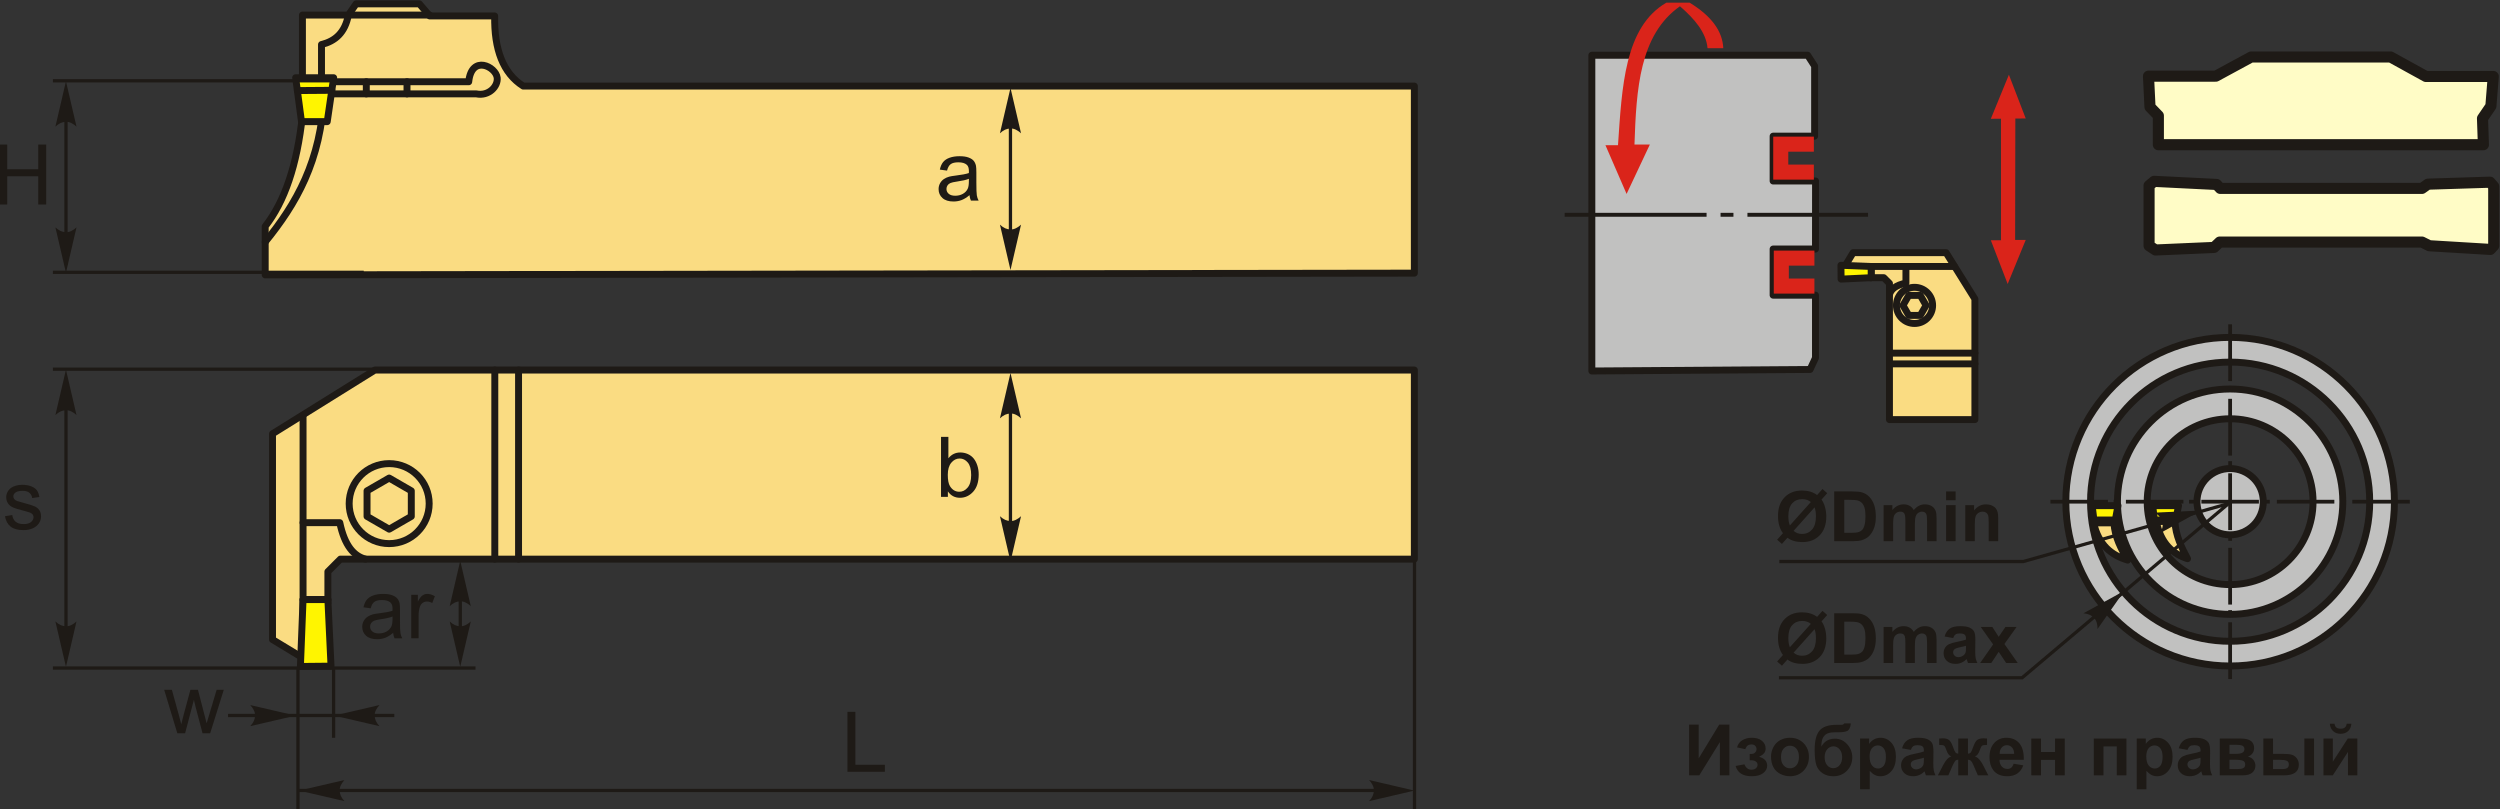 <?xml version="1.0"?>
<svg width="1770.45" height="572.96" xmlns="http://www.w3.org/2000/svg" xmlns:svg="http://www.w3.org/2000/svg" clip-rule="evenodd" fill-rule="evenodd" version="1.1" xml:space="preserve">
 <rect width="100%" height="100%" fill="#333333" stroke="none"/>
 <defs>
  <style type="text/css">
   <![CDATA[
    .str1 {stroke:#1E1A16;stroke-width:2.33;stroke-miterlimit:22.926}
    .str2 {stroke:#1E1A16;stroke-width:7.87;stroke-linecap:round;stroke-linejoin:round;stroke-miterlimit:22.926}
    .str0 {stroke:#1E1A16;stroke-width:4.92;stroke-linecap:round;stroke-linejoin:round;stroke-miterlimit:22.926}
    .fil1 {fill:none}
    .fil5 {fill:#C1C1C0}
    .fil7 {fill:#1E1A16}
    .fil9 {fill:#FFFCC6}
    .fil2 {fill:#FFF500}
    .fil0 {fill:#FADC82}
    .fil6 {fill:#DA241A}
    .fil3 {fill:#1E1A16;fill-rule:nonzero}
    .fil4 {fill:#1E1A16;fill-rule:nonzero}
    .fil8 {fill:#DA241A;fill-rule:nonzero}
   ]]>
  </style>
 </defs>
 <g class="layer">
  <title>Layer 1</title>
  <g id="Layer_x0020_1">
   <g id="_2262628472208">
    <polygon class="fil0 str0" id="svg_10" points="232.2,427.03 217.41,467.72 192.99,452.92 192.99,307.18 265.49,262.05 1001.61,262.05 1001.61,395.95 241.08,395.95 232.2,404.83 "/>
    <line class="fil1 str0" id="svg_11" x1="367.23" x2="367.23" y1="262.05" y2="395.95"/>
    <line class="fil1 str0" id="svg_12" x1="350.41" x2="350.41" y1="395.95" y2="262.05"/>
    <line class="fil1 str0" id="svg_13" x1="214.62" x2="214.62" y1="466.03" y2="294.09"/>
    <line class="fil1 str0" id="svg_14" x1="214.62" x2="232.2" y1="424.6" y2="424.6"/>
    <path class="fil1 str0" d="m214.62,370.15c8.67,0 17.34,0 26.01,0c3.45,16.37 9.96,23.6 18.15,25.8" id="svg_15"/>
    <circle class="fil0 str0" cx="275.6" cy="356.65" id="svg_16" r="28.33"/>
    <polygon class="fil0 str0" id="svg_17" points="275.6,338.55 283.43,343.08 291.27,347.6 291.27,356.65 291.27,365.7 283.43,370.22 275.6,374.75 267.76,370.22 259.93,365.7 259.93,356.65 259.93,347.6 267.76,343.08 "/>
    <polygon class="fil2 str0" id="svg_18" points="234.43,471.75 212.74,471.97 214.62,424.6 232.2,424.6 "/>
   </g>
   <g id="_2262628474640">
    <path class="fil0 str0" d="m1001.61,193.43l-813.8,1.23l0,-34.34c13.6,-17.36 22.59,-43.15 26.37,-78.5l0,-71.14l32.51,0l5.52,-7.97l44.76,0l7.36,8.59l46,0c-0.44,23.74 5.96,40.65 20.24,49.67l631.04,0l0,132.46z" id="svg_19"/>
    <line class="fil1 str0" id="svg_20" x1="246.69" x2="304.33" y1="10.68" y2="10.68"/>
    <path class="fil1 str0" d="m246.69,10.68c-2.35,12.54 -9.4,18.49 -19.01,20.85l0,26.37l104.25,0c2.08,-19.5 19.29,-10.63 20.17,-2.81c0.68,6.02 -5.91,13.2 -14.77,11.4l-107.81,0c-1.99,47.75 -20.06,78.23 -41.71,104.87" id="svg_21"/>
    <line class="fil1 str0" id="svg_22" x1="259.41" x2="259.41" y1="57.9" y2="66.49"/>
    <line class="fil1 str0" id="svg_23" x1="288.23" x2="288.23" y1="57.9" y2="66.49"/>
    <polygon class="fil2 str0" id="svg_24" points="236.29,55.05 231.74,86.14 213.51,86.14 209.37,55.05 "/>
    <line class="fil1 str0" id="svg_25" x1="210.58" x2="234.98" y1="64.14" y2="63.96"/>
   </g>
   <polygon class="fil3" id="svg_26" points="-0.5,144.84 -0.5,102.37 5.13,102.37 5.13,119.87 27.08,119.87 27.08,102.37 32.72,102.37 32.72,144.84 27.08,144.84 27.08,124.85 5.13,124.85 5.13,144.84 "/>
   <line class="fil1 str1" id="svg_27" x1="234.61" x2="37.45" y1="57.21" y2="57.21"/>
   <line class="fil1 str1" id="svg_28" x1="257.59" x2="37.45" y1="192.85" y2="192.85"/>
   <line class="fil1 str1" id="svg_29" x1="46.72" x2="46.72" y1="79.89" y2="187.79"/>
   <path class="fil4" d="m46.71,57.54l7.47,32.14c-2.31,-2.1 -4.87,-3.51 -7.46,-3.4c-2.76,0.12 -4.85,1 -7.49,3.4l7.48,-32.14z" id="стрелка.cdr"/>
   <path class="fil4" d="m46.71,193.16l7.47,-32.14c-2.31,2.1 -4.87,3.51 -7.46,3.4c-2.76,-0.11 -4.85,-0.99 -7.49,-3.4l7.48,32.14z" id="стрелка.cdr_0"/>
   <path class="fil3" d="m686.58,138.2c-1.94,1.65 -3.81,2.8 -5.6,3.48c-1.79,0.69 -3.71,1.02 -5.76,1.02c-3.38,0 -5.98,-0.82 -7.8,-2.47c-1.82,-1.64 -2.73,-3.74 -2.73,-6.3c0,-1.51 0.35,-2.88 1.03,-4.13c0.69,-1.24 1.59,-2.23 2.7,-2.98c1.11,-0.75 2.36,-1.33 3.75,-1.71c1.03,-0.27 2.58,-0.53 4.65,-0.78c4.21,-0.5 7.32,-1.1 9.31,-1.79c0.02,-0.71 0.03,-1.17 0.03,-1.36c0,-2.11 -0.49,-3.6 -1.48,-4.47c-1.34,-1.18 -3.32,-1.76 -5.95,-1.76c-2.46,0 -4.28,0.43 -5.45,1.29c-1.18,0.86 -2.04,2.38 -2.6,4.58l-5.1,-0.71c0.46,-2.19 1.22,-3.96 2.29,-5.3c1.07,-1.35 2.61,-2.38 4.63,-3.11c2.01,-0.72 4.35,-1.08 7,-1.08c2.63,0 4.77,0.3 6.42,0.93c1.64,0.62 2.86,1.39 3.63,2.33c0.77,0.94 1.32,2.12 1.63,3.56c0.17,0.89 0.26,2.49 0.26,4.79l0,6.92c0,4.84 0.11,7.89 0.33,9.18c0.2,1.3 0.64,2.54 1.27,3.72l-5.46,0c-0.52,-1.1 -0.86,-2.38 -1,-3.85zm-0.42,-11.57c-1.9,0.77 -4.74,1.42 -8.54,1.96c-2.16,0.3 -3.68,0.65 -4.57,1.04c-0.89,0.38 -1.57,0.94 -2.05,1.68c-0.49,0.74 -0.74,1.56 -0.74,2.47c0,1.37 0.53,2.53 1.59,3.45c1.05,0.92 2.6,1.38 4.62,1.38c2.01,0 3.8,-0.43 5.37,-1.31c1.56,-0.87 2.72,-2.07 3.45,-3.58c0.56,-1.18 0.84,-2.91 0.84,-5.19l0.03,-1.9z" id="svg_30"/>
   <line class="fil1 str1" id="svg_31" x1="715.58" x2="715.58" y1="78.32" y2="184.04"/>
   <path class="fil4" d="m715.61,62.25l7.47,32.14c-2.31,-2.1 -4.87,-3.51 -7.46,-3.4c-2.76,0.11 -4.84,0.99 -7.48,3.4l7.47,-32.14z" id="стрелка.cdr_1"/>
   <path class="fil4" d="m715.61,191.23l7.47,-32.14c-2.31,2.1 -4.87,3.51 -7.46,3.41c-2.76,-0.12 -4.84,-1 -7.48,-3.41l7.47,32.14z" id="стрелка.cdr_2"/>
   <path class="fil3" d="m671.27,351.87l-4.86,0l0,-42.47l5.22,0l0,15.15c2.2,-2.74 5.01,-4.12 8.43,-4.12c1.89,0 3.69,0.38 5.38,1.14c1.69,0.76 3.07,1.84 4.17,3.21c1.09,1.39 1.95,3.05 2.56,4.99c0.62,1.94 0.93,4.03 0.93,6.24c0,5.26 -1.3,9.33 -3.9,12.2c-2.61,2.88 -5.74,4.31 -9.39,4.31c-3.62,0 -6.47,-1.51 -8.54,-4.53l0,3.88zm-0.06,-15.62c0,3.68 0.51,6.34 1.51,7.98c1.64,2.67 3.85,4.02 6.65,4.02c2.28,0 4.25,-0.99 5.9,-2.97c1.66,-1.97 2.49,-4.92 2.49,-8.83c0,-4.02 -0.79,-6.97 -2.38,-8.88c-1.59,-1.91 -3.52,-2.87 -5.77,-2.87c-2.29,0 -4.25,0.99 -5.91,2.97c-1.66,1.97 -2.49,4.83 -2.49,8.58z" id="svg_32"/>
   <line class="fil1 str1" id="svg_33" x1="715.58" x2="715.58" y1="277.49" y2="371.57"/>
   <path class="fil4" d="m715.61,264.11l7.47,32.14c-2.31,-2.1 -4.87,-3.51 -7.46,-3.4c-2.76,0.11 -4.84,0.99 -7.48,3.4l7.47,-32.14z" id="стрелка.cdr_3"/>
   <path class="fil4" d="m715.61,397.71l7.47,-32.14c-2.31,2.11 -4.87,3.51 -7.46,3.41c-2.76,-0.12 -4.84,-1 -7.48,-3.41l7.47,32.14z" id="стрелка.cdr_4"/>
   <path class="fil3" d="m3.51,365.57l5.16,-0.83c0.29,2.07 1.1,3.65 2.42,4.75c1.33,1.1 3.19,1.66 5.56,1.66c2.4,0 4.18,-0.49 5.35,-1.47c1.15,-0.97 1.74,-2.11 1.74,-3.43c0,-1.17 -0.53,-2.1 -1.57,-2.77c-0.73,-0.47 -2.51,-1.05 -5.33,-1.77c-3.82,-0.96 -6.46,-1.79 -7.94,-2.5c-1.47,-0.71 -2.59,-1.68 -3.35,-2.92c-0.76,-1.24 -1.15,-2.61 -1.15,-4.11c0,-1.38 0.32,-2.64 0.94,-3.81c0.63,-1.17 1.48,-2.14 2.56,-2.91c0.81,-0.59 1.92,-1.09 3.31,-1.51c1.4,-0.41 2.9,-0.62 4.5,-0.62c2.41,0 4.53,0.34 6.34,1.05c1.83,0.69 3.18,1.64 4.05,2.82c0.86,1.2 1.46,2.79 1.79,4.79l-5.1,0.71c-0.23,-1.6 -0.9,-2.86 -2.01,-3.76c-1.11,-0.9 -2.67,-1.34 -4.7,-1.34c-2.38,0 -4.09,0.39 -5.11,1.19c-1.01,0.79 -1.53,1.72 -1.53,2.77c0,0.68 0.21,1.29 0.63,1.83c0.43,0.56 1.09,1.02 2,1.39c0.53,0.19 2.05,0.64 4.6,1.33c3.67,0.98 6.25,1.79 7.71,2.41c1.46,0.62 2.61,1.54 3.44,2.73c0.84,1.2 1.25,2.68 1.25,4.46c0,1.73 -0.5,3.36 -1.52,4.89c-1.02,1.53 -2.48,2.72 -4.39,3.56c-1.92,0.84 -4.08,1.26 -6.49,1.26c-4,0 -7.05,-0.83 -9.15,-2.49c-2.09,-1.66 -3.43,-4.11 -4.01,-7.36z" id="svg_34"/>
   <line class="fil1 str1" id="svg_35" x1="420.97" x2="37.45" y1="261.46" y2="261.46"/>
   <line class="fil1 str1" id="svg_36" x1="336.75" x2="37.45" y1="473.09" y2="473.09"/>
   <line class="fil1 str1" id="svg_37" x1="46.72" x2="46.72" y1="290.31" y2="456.84"/>
   <path class="fil4" d="m46.71,261.79l7.47,32.14c-2.31,-2.1 -4.87,-3.51 -7.46,-3.4c-2.76,0.11 -4.85,1 -7.49,3.4l7.48,-32.14z" id="стрелка.cdr_5"/>
   <path class="fil4" d="m46.71,472.24l7.47,-32.14c-2.31,2.11 -4.87,3.51 -7.46,3.41c-2.76,-0.12 -4.85,-1 -7.49,-3.41l7.48,32.14z" id="стрелка.cdr_6"/>
   <line class="fil1 str1" id="svg_38" x1="210.99" x2="210.99" y1="472.75" y2="573.21"/>
   <line class="fil1 str1" id="svg_39" x1="1001.73" x2="1001.73" y1="347.29" y2="573.21"/>
   <line class="fil1 str1" id="svg_40" x1="210.34" x2="991.76" y1="559.79" y2="559.79"/>
   <path class="fil4" d="m211.8,559.88l32.14,-7.48c-2.1,2.31 -3.51,4.88 -3.4,7.47c0.12,2.76 1,4.84 3.4,7.48l-32.14,-7.47z" id="стрелка.cdr_7"/>
   <path class="fil4" d="m1001.69,559.88l-32.14,-7.48c2.11,2.31 3.51,4.88 3.41,7.47c-0.12,2.76 -1,4.84 -3.41,7.48l32.14,-7.47z" id="стрелка.cdr_8"/>
   <polygon class="fil3" id="svg_41" points="600.13,546.56 600.13,504.1 605.77,504.1 605.77,541.58 626.65,541.58 626.65,546.56 "/>
   <polygon class="fil3" id="svg_42" points="1196.19,513.14 1202.97,513.14 1202.97,537.06 1217.52,513.14 1224.74,513.14 1224.74,549.07 1217.97,549.07 1217.97,525.53 1203.42,549.07 1196.19,549.07 "/>
   <path class="fil3" d="m1239.09,538.43l0,-4.47c1.19,0 2.06,-0.07 2.61,-0.23c0.53,-0.16 1.04,-0.54 1.53,-1.14c0.48,-0.6 0.72,-1.29 0.72,-2.06c0,-0.82 -0.3,-1.59 -0.89,-2.29c-0.59,-0.7 -1.49,-1.05 -2.68,-1.05c-0.91,0 -1.73,0.19 -2.45,0.59c-0.72,0.38 -1.37,1.31 -1.95,2.77l-5.83,-1.25c0.59,-2.28 1.85,-3.98 3.78,-5.12c1.92,-1.14 4.12,-1.71 6.58,-1.71c3.14,0 5.56,0.72 7.28,2.17c1.73,1.44 2.59,3.24 2.59,5.43c0,1.36 -0.37,2.48 -1.12,3.37c-0.74,0.9 -1.91,1.73 -3.52,2.5c1.93,0.52 3.37,1.32 4.31,2.38c0.95,1.06 1.43,2.38 1.43,3.97c0,2.03 -0.94,3.77 -2.83,5.24c-1.89,1.46 -4.62,2.19 -8.18,2.19c-6.19,0 -9.98,-2.43 -11.37,-7.28l6.27,-1.15c1.02,2.54 2.69,3.81 5.02,3.81c1.3,0 2.33,-0.34 3.1,-1.02c0.78,-0.67 1.17,-1.47 1.17,-2.39c0,-1.01 -0.4,-1.81 -1.22,-2.39c-0.81,-0.58 -1.87,-0.87 -3.17,-0.87l-1.18,0z" id="1"/>
   <path class="fil3" d="m1254.2,535.73c0,-2.29 0.56,-4.51 1.69,-6.65c1.13,-2.15 2.73,-3.78 4.79,-4.91c2.07,-1.13 4.37,-1.7 6.92,-1.7c3.94,0 7.16,1.28 9.67,3.84c2.52,2.57 3.77,5.8 3.77,9.71c0,3.95 -1.27,7.22 -3.8,9.81c-2.54,2.59 -5.74,3.89 -9.59,3.89c-2.39,0 -4.66,-0.54 -6.83,-1.62c-2.15,-1.08 -3.8,-2.66 -4.93,-4.75c-1.13,-2.09 -1.69,-4.63 -1.69,-7.62zm7.07,0.37c0,2.58 0.61,4.56 1.84,5.93c1.23,1.38 2.73,2.07 4.53,2.07c1.79,0 3.29,-0.69 4.51,-2.07c1.21,-1.37 1.82,-3.37 1.82,-5.98c0,-2.56 -0.61,-4.52 -1.82,-5.89c-1.22,-1.38 -2.72,-2.07 -4.51,-2.07c-1.8,0 -3.3,0.69 -4.53,2.07c-1.23,1.37 -1.84,3.35 -1.84,5.94z" id="2"/>
   <path class="fil3" d="m1306.03,512.29l4.66,0c-0.15,2.06 -0.69,3.63 -1.63,4.7c-0.94,1.06 -3.26,1.59 -6.96,1.59c-0.43,0 -0.87,0 -1.32,-0.02l-0.88,0c-2.2,0 -3.98,0.24 -5.35,0.73c-1.37,0.47 -2.5,1.41 -3.37,2.8c-0.88,1.4 -1.33,3.64 -1.36,6.72c1.01,-1.9 2.32,-3.33 3.94,-4.27c1.6,-0.95 3.53,-1.42 5.74,-1.42c3.42,0 6.32,1.33 8.69,4c2.37,2.66 3.56,5.75 3.56,9.25c0,3.66 -1.25,6.79 -3.74,9.42c-2.5,2.62 -5.76,3.93 -9.78,3.93c-2.77,0 -5.19,-0.66 -7.29,-1.99c-2.09,-1.32 -3.59,-3.14 -4.49,-5.44c-0.9,-2.3 -1.35,-6.1 -1.35,-11.42c0,-6.26 1.16,-10.75 3.45,-13.48c2.31,-2.74 6.32,-4.1 12.05,-4.1l3.49,0c0.97,0 1.61,-0.33 1.94,-1zm-13.85,23.96c0,2.39 0.59,4.28 1.77,5.67c1.18,1.39 2.62,2.08 4.32,2.08c1.84,0 3.36,-0.72 4.54,-2.16c1.18,-1.44 1.76,-3.28 1.76,-5.56c0,-2.32 -0.59,-4.18 -1.79,-5.6c-1.2,-1.42 -2.68,-2.14 -4.43,-2.14c-1.71,0 -3.16,0.71 -4.37,2.1c-1.2,1.4 -1.8,3.27 -1.8,5.61z" id="3"/>
   <path class="fil3" d="m1317.25,523.02l6.42,0l0,3.83c0.84,-1.31 1.96,-2.36 3.38,-3.17c1.42,-0.81 3,-1.21 4.73,-1.21c3.02,0 5.59,1.19 7.7,3.57c2.11,2.36 3.16,5.67 3.16,9.91c0,4.35 -1.06,7.73 -3.19,10.15c-2.12,2.42 -4.7,3.62 -7.72,3.62c-1.44,0 -2.75,-0.28 -3.92,-0.86c-1.16,-0.57 -2.4,-1.55 -3.69,-2.94l0,13.03l-6.87,0l0,-35.93zm6.77,12.62c0,2.94 0.58,5.11 1.74,6.51c1.16,1.4 2.57,2.1 4.23,2.1c1.59,0 2.92,-0.64 3.98,-1.93c1.07,-1.29 1.59,-3.4 1.59,-6.33c0,-2.75 -0.54,-4.78 -1.63,-6.11c-1.09,-1.33 -2.45,-1.99 -4.06,-1.99c-1.68,0 -3.08,0.65 -4.18,1.96c-1.11,1.3 -1.67,3.24 -1.67,5.79z" id="4"/>
   <path class="fil3" d="m1353.22,531.05l-6.22,-1.1c0.7,-2.54 1.91,-4.42 3.63,-5.65c1.71,-1.22 4.26,-1.83 7.64,-1.83c3.07,0 5.36,0.36 6.87,1.09c1.49,0.73 2.56,1.65 3.17,2.77c0.61,1.12 0.92,3.17 0.92,6.16l-0.1,8.03c0,2.28 0.1,3.97 0.32,5.06c0.22,1.09 0.63,2.25 1.23,3.49l-6.82,0c-0.18,-0.45 -0.4,-1.12 -0.66,-2.01c-0.11,-0.41 -0.2,-0.68 -0.25,-0.8c-1.17,1.15 -2.42,2.01 -3.76,2.59c-1.34,0.58 -2.76,0.87 -4.27,0.87c-2.67,0 -4.78,-0.73 -6.32,-2.18c-1.54,-1.45 -2.31,-3.29 -2.31,-5.51c0,-1.47 0.36,-2.78 1.06,-3.93c0.7,-1.15 1.68,-2.04 2.95,-2.65c1.26,-0.61 3.09,-1.14 5.47,-1.6c3.21,-0.61 5.44,-1.17 6.68,-1.69l0,-0.7c0,-1.34 -0.32,-2.29 -0.98,-2.87c-0.66,-0.56 -1.9,-0.85 -3.71,-0.85c-1.23,0 -2.18,0.24 -2.87,0.74c-0.69,0.48 -1.24,1.34 -1.67,2.57zm9.23,5.57c-0.88,0.3 -2.27,0.65 -4.19,1.06c-1.9,0.41 -3.16,0.81 -3.74,1.19c-0.9,0.65 -1.35,1.45 -1.35,2.43c0,0.97 0.36,1.8 1.08,2.5c0.72,0.7 1.63,1.05 2.74,1.05c1.24,0 2.43,-0.41 3.56,-1.22c0.82,-0.63 1.38,-1.38 1.63,-2.28c0.18,-0.59 0.27,-1.71 0.27,-3.35l0,-1.38z" id="5"/>
   <path class="fil3" d="m1386.8,549.07l0,-11.09c-0.9,0.07 -1.53,0.27 -1.88,0.6c-0.35,0.33 -0.97,1.32 -1.85,2.97l-3.27,7.52l-7.4,0l3.67,-7.18c1.86,-3.58 3.79,-5.64 5.8,-6.15c-1.5,-0.58 -2.64,-2.06 -3.44,-4.46c-0.61,-1.79 -1.15,-2.86 -1.65,-3.21c-0.5,-0.35 -1.66,-0.53 -3.48,-0.53l0,-4.54c1.35,-0.08 2.3,-0.13 2.83,-0.13c1.52,0 2.81,0.34 3.89,1.01c1.08,0.67 2.09,2.35 3.04,5.02c0.73,2.08 1.32,3.39 1.76,3.94c0.44,0.55 1.1,0.84 1.98,0.87l0,-10.69l6.87,0l0,10.69c0.88,0 1.55,-0.28 1.99,-0.86c0.45,-0.57 1.04,-1.89 1.75,-3.95c0.94,-2.64 1.92,-4.3 2.98,-5c1.04,-0.68 2.4,-1.03 4.04,-1.03c0.47,0 1.38,0.05 2.74,0.13l0,4.54c-1.81,0 -2.96,0.18 -3.47,0.53c-0.5,0.35 -1.06,1.42 -1.66,3.21c-0.8,2.4 -1.95,3.88 -3.44,4.46c2,0.51 3.94,2.57 5.8,6.15l3.67,7.18l-7.4,0l-3.25,-7.52c-0.59,-1.34 -1.13,-2.25 -1.63,-2.74c-0.5,-0.49 -1.21,-0.76 -2.12,-0.83l0,11.09l-6.87,0z" id="6"/>
   <path class="fil3" d="m1425.98,540.84l6.87,1.15c-0.88,2.52 -2.27,4.43 -4.17,5.76c-1.91,1.31 -4.29,1.97 -7.14,1.97c-4.53,0 -7.88,-1.48 -10.05,-4.44c-1.71,-2.38 -2.57,-5.37 -2.57,-8.99c0,-4.32 1.13,-7.7 3.38,-10.15c2.25,-2.45 5.1,-3.67 8.54,-3.67c3.87,0 6.92,1.28 9.16,3.84c2.23,2.56 3.3,6.48 3.2,11.77l-17.21,0c0.05,2.04 0.6,3.63 1.67,4.77c1.05,1.13 2.37,1.7 3.94,1.7c1.08,0 1.99,-0.29 2.71,-0.88c0.74,-0.58 1.29,-1.53 1.67,-2.83zm0.4,-6.98c-0.05,-2 -0.56,-3.52 -1.54,-4.55c-0.98,-1.05 -2.16,-1.57 -3.57,-1.57c-1.5,0 -2.73,0.55 -3.71,1.65c-0.98,1.1 -1.46,2.59 -1.44,4.47l10.26,0z" id="7"/>
   <polygon class="fil3" id="8" points="1438.53,523.02 1445.41,523.02 1445.41,532.56 1455.34,532.56 1455.34,523.02 1462.21,523.02 1462.21,549.07 1455.34,549.07 1455.34,538.13 1445.41,538.13 1445.41,549.07 1438.53,549.07 "/>
   <polygon class="fil3" id="9" points="1482.78,523.02 1505.91,523.02 1505.91,549.07 1499.04,549.07 1499.04,528.59 1489.65,528.59 1489.65,549.07 1482.78,549.07 "/>
   <path class="fil3" d="m1513.19,523.02l6.42,0l0,3.83c0.84,-1.31 1.96,-2.36 3.38,-3.17c1.42,-0.81 3,-1.21 4.73,-1.21c3.02,0 5.59,1.19 7.7,3.57c2.11,2.36 3.16,5.67 3.16,9.91c0,4.35 -1.06,7.73 -3.19,10.15c-2.12,2.42 -4.7,3.62 -7.73,3.62c-1.43,0 -2.74,-0.28 -3.91,-0.86c-1.16,-0.57 -2.4,-1.55 -3.69,-2.94l0,13.03l-6.87,0l0,-35.93zm6.77,12.62c0,2.94 0.58,5.11 1.74,6.51c1.16,1.4 2.57,2.1 4.23,2.1c1.59,0 2.92,-0.64 3.98,-1.93c1.07,-1.29 1.59,-3.4 1.59,-6.33c0,-2.75 -0.54,-4.78 -1.64,-6.11c-1.08,-1.33 -2.44,-1.99 -4.05,-1.99c-1.68,0 -3.08,0.65 -4.18,1.96c-1.11,1.3 -1.67,3.24 -1.67,5.79z" id="10"/>
   <path class="fil3" d="m1549.16,531.05l-6.22,-1.1c0.7,-2.54 1.91,-4.42 3.63,-5.65c1.71,-1.22 4.26,-1.83 7.64,-1.83c3.07,0 5.36,0.36 6.87,1.09c1.49,0.73 2.55,1.65 3.17,2.77c0.61,1.12 0.92,3.17 0.92,6.16l-0.1,8.03c0,2.28 0.1,3.97 0.32,5.06c0.22,1.09 0.63,2.25 1.23,3.49l-6.82,0c-0.18,-0.45 -0.41,-1.12 -0.66,-2.01c-0.11,-0.41 -0.2,-0.68 -0.25,-0.8c-1.17,1.15 -2.42,2.01 -3.76,2.59c-1.34,0.58 -2.76,0.87 -4.27,0.87c-2.67,0 -4.78,-0.73 -6.32,-2.18c-1.54,-1.45 -2.31,-3.29 -2.31,-5.51c0,-1.47 0.36,-2.78 1.06,-3.93c0.7,-1.15 1.68,-2.04 2.95,-2.65c1.26,-0.61 3.09,-1.14 5.47,-1.6c3.21,-0.61 5.44,-1.17 6.68,-1.69l0,-0.7c0,-1.34 -0.33,-2.29 -0.98,-2.87c-0.66,-0.56 -1.9,-0.85 -3.71,-0.85c-1.23,0 -2.18,0.24 -2.87,0.74c-0.69,0.48 -1.25,1.34 -1.67,2.57zm9.23,5.57c-0.88,0.3 -2.27,0.65 -4.19,1.06c-1.91,0.41 -3.16,0.81 -3.75,1.19c-0.89,0.65 -1.34,1.45 -1.34,2.43c0,0.97 0.36,1.8 1.08,2.5c0.72,0.7 1.63,1.05 2.74,1.05c1.24,0 2.43,-0.41 3.55,-1.22c0.83,-0.63 1.38,-1.38 1.64,-2.28c0.18,-0.59 0.27,-1.71 0.27,-3.35l0,-1.38z" id="11"/>
   <path class="fil3" d="m1572,523.02l15.08,0c3.1,0 5.41,0.57 6.95,1.69c1.54,1.13 2.3,2.84 2.3,5.11c0,1.46 -0.41,2.73 -1.26,3.81c-0.83,1.08 -1.9,1.8 -3.17,2.16c1.79,0.44 3.13,1.26 4.02,2.47c0.87,1.22 1.32,2.54 1.32,3.98c0,2.02 -0.75,3.67 -2.23,4.93c-1.49,1.26 -3.69,1.9 -6.6,1.9l-16.41,0l0,-26.05zm6.87,10.84l4.47,0c2.16,0 3.71,-0.26 4.67,-0.81c0.96,-0.54 1.45,-1.39 1.45,-2.56c0,-1.1 -0.45,-1.88 -1.35,-2.35c-0.89,-0.46 -2.48,-0.7 -4.77,-0.7l-4.47,0l0,6.42zm0,10.79l5.47,0c1.97,0 3.41,-0.23 4.32,-0.71c0.9,-0.48 1.35,-1.32 1.35,-2.55c0,-1.28 -0.52,-2.16 -1.55,-2.63c-1.03,-0.49 -3.05,-0.73 -6.04,-0.73l-3.55,0l0,6.62z" id="12"/>
   <path class="fil3" d="m1602.84,523.02l6.88,0l0,10.84l6.92,0c2.72,0 4.79,0.2 6.22,0.58c1.43,0.38 2.64,1.22 3.63,2.51c1,1.29 1.49,2.81 1.49,4.55c0,2.52 -0.87,4.41 -2.6,5.67c-1.73,1.26 -4.33,1.9 -7.8,1.9l-14.74,0l0,-26.05zm6.88,21.63l6.42,0c1.66,0 2.88,-0.26 3.64,-0.78c0.75,-0.51 1.12,-1.36 1.12,-2.53c0,-1.25 -0.48,-2.11 -1.46,-2.57c-0.98,-0.46 -2.73,-0.69 -5.25,-0.69l-4.47,0l0,6.57zm22.17,-21.63l6.88,0l0,26.05l-6.88,0l0,-26.05z" id="13"/>
   <path class="fil3" d="m1645.44,523.02l6.62,0l0,16.37l10.59,-16.37l6.78,0l0,26.05l-6.63,0l0,-16.6l-10.74,16.6l-6.62,0l0,-26.05zm16.41,-10.48l3.36,0c-0.19,2.21 -0.98,3.96 -2.34,5.22c-1.36,1.27 -3.13,1.9 -5.29,1.9c-2.18,0 -3.94,-0.63 -5.31,-1.9c-1.36,-1.26 -2.15,-3.01 -2.34,-5.22l3.36,0c0.12,1.15 0.52,2.03 1.23,2.62c0.7,0.6 1.72,0.89 3.06,0.89c1.33,0 2.35,-0.29 3.05,-0.89c0.7,-0.59 1.1,-1.47 1.22,-2.62z" id="14"/>
   <path class="fil3" d="m278.41,448.17c-1.94,1.65 -3.8,2.81 -5.59,3.49c-1.79,0.68 -3.71,1.02 -5.77,1.02c-3.38,0 -5.98,-0.82 -7.8,-2.47c-1.82,-1.64 -2.72,-3.75 -2.72,-6.31c0,-1.5 0.34,-2.87 1.02,-4.12c0.69,-1.25 1.59,-2.23 2.7,-2.99c1.12,-0.75 2.36,-1.32 3.76,-1.71c1.03,-0.26 2.58,-0.52 4.64,-0.78c4.21,-0.49 7.33,-1.09 9.32,-1.79c0.02,-0.71 0.03,-1.16 0.03,-1.35c0,-2.12 -0.5,-3.61 -1.49,-4.48c-1.33,-1.18 -3.32,-1.76 -5.95,-1.76c-2.46,0 -4.28,0.44 -5.44,1.3c-1.18,0.86 -2.04,2.38 -2.61,4.57l-5.1,-0.71c0.47,-2.18 1.23,-3.95 2.3,-5.3c1.07,-1.34 2.61,-2.37 4.62,-3.1c2.01,-0.72 4.35,-1.09 7,-1.09c2.63,0 4.78,0.31 6.43,0.93c1.64,0.62 2.85,1.4 3.63,2.33c0.77,0.94 1.31,2.13 1.63,3.56c0.16,0.89 0.25,2.49 0.25,4.8l0,6.92c0,4.83 0.11,7.89 0.33,9.18c0.21,1.3 0.64,2.53 1.28,3.72l-5.46,0c-0.52,-1.1 -0.86,-2.38 -1.01,-3.86zm-0.41,-11.56c-1.9,0.77 -4.75,1.42 -8.54,1.95c-2.16,0.31 -3.68,0.66 -4.57,1.04c-0.89,0.39 -1.57,0.95 -2.06,1.68c-0.48,0.74 -0.73,1.56 -0.73,2.47c0,1.38 0.52,2.53 1.58,3.45c1.06,0.92 2.6,1.39 4.63,1.39c2,0 3.79,-0.44 5.37,-1.32c1.56,-0.87 2.71,-2.06 3.45,-3.58c0.56,-1.17 0.84,-2.9 0.84,-5.19l0.03,-1.89z" id="svg_43"/>
   <path class="fil3" d="m291.23,452.03l0,-30.78l4.69,0l0,4.71c1.19,-2.19 2.3,-3.63 3.32,-4.32c1.02,-0.7 2.13,-1.05 3.35,-1.05c1.76,0 3.55,0.56 5.37,1.65l-1.86,4.82c-1.27,-0.71 -2.53,-1.07 -3.8,-1.07c-1.13,0 -2.15,0.35 -3.05,1.03c-0.9,0.68 -1.54,1.63 -1.93,2.84c-0.58,1.85 -0.87,3.88 -0.87,6.08l0,16.09l-5.22,0z" id="svg_1"/>
   <path class="fil3" d="m125.57,519.29l-9.3,-30.79l5.45,0l4.91,17.77l1.74,6.61c0.07,-0.33 0.61,-2.44 1.6,-6.35l4.87,-18.03l5.35,0l4.63,17.87l1.52,5.87l1.77,-5.94l5.31,-17.8l5.07,0l-9.65,30.79l-5.4,0l-4.88,-18.42l-1.24,-5.27l-6.23,23.69l-5.52,0z" id="svg_44"/>
   <line class="fil1 str1" id="svg_45" x1="161.5" x2="279.24" y1="506.7" y2="506.7"/>
   <path class="fil4" d="m236.6,506.78l32.13,-7.47c-2.1,2.31 -3.5,4.87 -3.4,7.46c0.12,2.76 1,4.84 3.4,7.48l-32.13,-7.47z" id="стрелка.cdr_9"/>
   <path class="fil4" d="m209.35,506.78l-32.14,-7.47c2.1,2.31 3.51,4.87 3.41,7.46c-0.12,2.76 -1,4.84 -3.41,7.48l32.14,-7.47z" id="стрелка.cdr_10"/>
   <polygon class="fil5 str0" id="svg_46" points="1281.86,261.64 1127.31,262.73 1127.31,39.12 1280.16,39.12 1285.08,46.77 1285.08,96.43 1255.69,96.43 1255.69,128.18 1285.74,128.18 1285.69,176.36 1255.69,176.36 1255.69,209.03 1285.69,209.03 1285.69,253.44 "/>
   <path class="fil6" d="m1151.92,137.34c-4.99,-11.5 -9.98,-22.99 -14.97,-34.49c2.96,0 5.92,0 8.88,0c2.85,-41.34 4.55,-83.7 34.24,-100.95c5.5,0 10.99,0 16.49,0c15.42,9.38 23.29,20.13 23.84,32.21c-3.72,0 -7.44,0 -11.16,0c-0.96,-11.08 -9.1,-20.62 -19.53,-29.67c-28.63,20.1 -30.89,58.68 -32.21,97.9c3.63,0 7.27,0 10.9,0l-16.48,35z" id="svg_47"/>
   <path class="fil7" d="m1237.5,150.72l85.41,0l0,2.78l-85.41,0l0,-2.78zm-9.91,0l-9.13,0l0,2.78l9.13,0l0,-2.78zm-119.54,0l100.51,0l0,2.78l-100.51,0l0,-2.78z" id="ось.cdr"/>
   <polygon class="fil6" id="svg_48" points="1266.81,188.12 1284.93,188.12 1284.93,177.47 1256.16,177.47 1256.16,207.92 1284.93,207.92 1284.93,197.26 1266.81,197.26 "/>
   <polygon class="fil6" id="svg_49" points="1266.42,107.42 1284.54,107.42 1284.54,96.76 1255.77,96.76 1255.77,127.21 1284.54,127.21 1284.54,116.56 1266.42,116.56 "/>
   <g id="_2262628493744">
    <polygon class="fil8" id="svg_50" points="1427.07,169.92 1434.58,169.92 1421.79,201.11 1409.87,170.16 1417.08,170.16 1417.05,74.8 1427.24,74.8 "/>
    <polygon class="fil8" id="svg_51" points="1409.87,84.13 1422.66,52.94 1434.58,83.89 "/>
   </g>
   <polygon class="fil9 str2" id="svg_52" points="1758.06,83.83 1758.7,102.48 1528.51,102.48 1528.51,81.92 1522.58,75.77 1521.52,53.94 1569.21,53.94 1594.22,40.37 1692.99,40.37 1718,54.15 1765.69,54.15 1764,75.14 "/>
   <polygon class="fil9 str2" id="svg_53" points="1521.92,174.03 1521.92,131.42 1525.52,128.42 1569.74,130.62 1572.34,133.42 1715.19,133.42 1719.39,130.42 1763.41,129.02 1766.01,132.02 1766.01,174.03 1763.61,176.64 1720.39,174.03 1715.19,171.43 1571.94,171.43 1567.94,175.23 1526.52,177.04 "/>
   <g id="_2262628494576">
    <polygon class="fil0 str0" id="svg_54" points="1324.029,196.658 1305.645,189.973 1312.33,178.939 1378.191,178.939 1398.58,211.7 1398.58,297.14 1338.072,297.14 1338.072,200.667 1334.057,196.658 "/>
    <line class="fil1 str0" id="svg_55" x1="1398.58" x2="1338.07" y1="257.68" y2="257.68"/>
    <line class="fil1 str0" id="svg_56" x1="1338.07" x2="1398.58" y1="250.08" y2="250.08"/>
    <line class="fil1 str0" id="svg_57" x1="1306.4" x2="1384.1" y1="188.71" y2="188.71"/>
    <line class="fil1 str0" id="svg_58" x1="1325.13" x2="1325.13" y1="188.71" y2="196.66"/>
    <path class="fil1 str0" d="m1349.74,188.71c0,3.91 0,7.83 0,11.75c-7.4,1.56 -10.67,4.5 -11.66,8.2" id="svg_59"/>
    <path class="fil0 str0" d="m1368.63,216.27c0,7.08 -5.73,12.81 -12.8,12.81c-7.08,0 -12.81,-5.73 -12.81,-12.81c0,-7.07 5.73,-12.8 12.81,-12.8c7.07,0 12.8,5.73 12.8,12.8z" id="svg_60"/>
    <polygon class="fil0 str0" id="svg_61" points="1364.01,216.266 1361.963,219.811 1359.923,223.349 1355.835,223.349 1351.747,223.349 1349.699,219.811 1347.652,216.266 1349.699,212.728 1351.747,209.182 1355.835,209.182 1359.923,209.182 1361.963,212.728 "/>
    <polygon class="fil2 str0" id="svg_62" points="1303.821,197.664 1303.72,187.86 1325.129,188.714 1325.129,196.658 "/>
   </g>
   <line class="fil1 str1" id="svg_63" x1="325.95" x2="325.95" y1="416.98" y2="456.84"/>
   <path class="fil4" d="m325.93,472.24l7.48,-32.14c-2.31,2.11 -4.88,3.51 -7.47,3.41c-2.76,-0.12 -4.84,-1 -7.48,-3.41l7.47,32.14z" id="стрелка.cdr_11"/>
   <path class="fil4" d="m325.93,397.12l7.48,32.14c-2.31,-2.1 -4.88,-3.51 -7.47,-3.41c-2.76,0.12 -4.84,1 -7.48,3.41l7.47,-32.14z" id="стрелка.cdr_12"/>
   <line class="fil1 str1" id="svg_64" x1="236.24" x2="236.24" y1="472.75" y2="522.48"/>
   <g id="_2262628435184">
    <g id="svg_65">
     <path class="fil5 str0" d="m1579.33,238.93c64.26,0 116.36,52.09 116.36,116.36c0,64.26 -52.1,116.35 -116.36,116.35c-64.26,0 -116.35,-52.09 -116.35,-116.35c0,-64.27 52.09,-116.36 116.35,-116.36zm0,17.5c54.59,0 98.85,44.26 98.85,98.86c0,54.59 -44.26,98.85 -98.85,98.85c-54.59,0 -98.85,-44.26 -98.85,-98.85c0,-54.6 44.26,-98.86 98.85,-98.86zm0,19.05c44.07,0 79.8,35.73 79.8,79.81c0,44.07 -35.73,79.8 -79.8,79.8c-44.07,0 -79.8,-35.73 -79.8,-79.8c0,-44.08 35.73,-79.81 79.8,-79.81zm0,21.09c32.43,0 58.72,26.29 58.72,58.72c0,32.42 -26.29,58.71 -58.72,58.71c-32.43,0 -58.72,-26.29 -58.72,-58.71c0,-32.43 26.29,-58.72 58.72,-58.72zm0,35.24c12.97,0 23.48,10.51 23.48,23.48c0,12.96 -10.51,23.47 -23.48,23.47c-12.97,0 -23.48,-10.51 -23.48,-23.47c0,-12.97 10.51,-23.48 23.48,-23.48z" id="svg_66"/>
     <polygon class="fil2 str0" id="svg_67" points="1481.61,358.08 1499.93,358.08 1498.01,368.27 1482.89,368.27 " transform="matrix(1 0 0 1 0 0)"/>
     <path class="fil0 str0" d="m1527.01,369.27c4.41,0 8.82,0 13.22,0c0.56,10.18 4.67,18.33 8.94,26.39c-10.39,-3.37 -18.76,-10.4 -22.16,-26.39z" id="svg_68"/>
     <polygon class="fil2 str0" id="svg_69" points="1524.47,358.08 1542.79,358.08 1540.87,368.27 1525.75,368.27 " transform="matrix(1 0 0 1 0 0)"/>
     <path class="fil0 str0" d="m1482.62,370.27c4.81,0 9.62,0 14.43,0c0.61,10.18 5.1,18.33 9.74,26.39c-11.34,-3.37 -20.46,-10.4 -24.17,-26.39z" id="svg_70"/>
     <path class="fil7" d="m1452.08,353.95l40.73,0l0,2.67l-40.73,0l0,-2.67zm213.77,0l40.73,0l0,2.67l-40.73,0l0,-2.67zm-5,0l-3.7,0l0,2.67l3.7,0l0,-2.67zm-48.44,0l40.73,0l0,2.67l-40.73,0l0,-2.67zm-5,0l-3.7,0l0,2.67l3.7,0l0,-2.67zm-48.45,0l40.74,0l0,2.67l-40.74,0l0,-2.67zm-4.99,0l-3.7,0l0,2.67l3.7,0l0,-2.67zm-48.45,0l40.73,0l0,2.67l-40.73,0l0,-2.67zm-5,0l-3.7,0l0,2.67l3.7,0l0,-2.67z" id="ось.cdr_13"/>
     <path class="fil7" d="m1580.67,229.68l0,40.2l-2.68,0l0,-40.2l2.68,0zm0,211.01l0,40.2l-2.68,0l0,-40.2l2.68,0zm0,-4.93l0,-3.66l-2.68,0l0,3.66l2.68,0zm0,-47.83l0,40.21l-2.68,0l0,-40.21l2.68,0zm0,-4.93l0,-3.65l-2.68,0l0,3.65l2.68,0zm0,-47.82l0,40.21l-2.68,0l0,-40.21l2.68,0zm0,-4.93l0,-3.65l-2.68,0l0,3.65l2.68,0zm0,-47.82l0,40.21l-2.68,0l0,-40.21l2.68,0zm0,-4.93l0,-3.65l-2.68,0l0,3.65l2.68,0z" id="ось.cdr_14"/>
    </g>
    <polyline class="fil1 str1" id="svg_71" points="1259.79,479.98 1432.01,479.98 1578.24,356.62 1432.86,397.66 1260.09,397.66 "/>
    <path class="fil4" d="m1558.91,361.51l-28.9,15.91c1.39,-2.79 2.05,-5.64 1.25,-8.1c-0.86,-2.63 -2.28,-4.39 -5.31,-6.28l32.96,-1.53z" id="стрелка.cdr_15"/>
    <path class="fil4" d="m1504.38,418.44l-18.96,27.01c0.03,-3.13 -0.64,-5.97 -2.44,-7.83c-1.93,-1.98 -3.98,-2.95 -7.53,-3.31l28.93,-15.87z" id="стрелка.cdr_16"/>
    <path class="fil3" d="m1286.83,350.59l3.83,-4.27l3.34,2.95l-4.03,4.52c1.06,1.45 1.89,3.23 2.48,5.34c0.59,2.1 0.89,4.34 0.89,6.72c0,5.59 -1.55,10.01 -4.64,13.22c-3.1,3.22 -7.19,4.83 -12.27,4.83c-4.42,0 -7.94,-1.03 -10.59,-3.09l-3.92,4.39l-3.4,-3l4.13,-4.61c-2.34,-3.13 -3.51,-7.2 -3.51,-12.21c0,-5.56 1.54,-9.95 4.64,-13.17c3.1,-3.22 7.22,-4.83 12.39,-4.83c4.28,0 7.84,1.07 10.66,3.21zm-4.43,4.95c-1.62,-1.37 -3.68,-2.06 -6.16,-2.06c-2.92,0 -5.28,1.01 -7.07,3.02c-1.8,2.01 -2.7,5.04 -2.7,9.1c0,2.54 0.35,4.72 1.06,6.53l14.87,-16.59zm2.63,3.78l-14.84,16.62c1.66,1.47 3.65,2.2 5.99,2.2c2.86,0 5.22,-1.04 7.06,-3.11c1.85,-2.08 2.77,-5.17 2.77,-9.28c0,-2.6 -0.33,-4.74 -0.98,-6.43z" id="svg_72"/>
    <path class="fil3" d="m1298.94,348.02l12.98,0c2.93,0 5.16,0.22 6.69,0.67c2.06,0.61 3.83,1.69 5.3,3.25c1.48,1.55 2.59,3.45 3.36,5.71c0.77,2.25 1.15,5.03 1.15,8.32c0,2.91 -0.36,5.4 -1.08,7.5c-0.88,2.57 -2.13,4.64 -3.77,6.23c-1.23,1.2 -2.89,2.14 -4.98,2.81c-1.57,0.5 -3.66,0.75 -6.29,0.75l-13.36,0l0,-35.24zm7.14,5.95l0,23.33l5.29,0c1.98,0 3.4,-0.11 4.28,-0.34c1.16,-0.28 2.11,-0.77 2.86,-1.46c0.77,-0.69 1.38,-1.82 1.86,-3.4c0.48,-1.57 0.72,-3.73 0.72,-6.45c0,-2.73 -0.24,-4.81 -0.72,-6.27c-0.48,-1.46 -1.15,-2.59 -2.01,-3.41c-0.86,-0.82 -1.96,-1.37 -3.28,-1.66c-0.99,-0.22 -2.93,-0.34 -5.82,-0.34l-3.18,0z" id="svg_2"/>
    <path class="fil3" d="m1333.94,357.71l6.2,0l0,3.49c2.23,-2.68 4.87,-4.03 7.95,-4.03c1.63,0 3.05,0.34 4.25,1.01c1.2,0.67 2.19,1.69 2.95,3.05c1.13,-1.36 2.34,-2.38 3.64,-3.05c1.29,-0.67 2.68,-1.01 4.15,-1.01c1.87,0 3.46,0.38 4.76,1.14c1.3,0.77 2.27,1.88 2.91,3.36c0.46,1.08 0.69,2.84 0.69,5.28l0,16.31l-6.74,0l0,-14.58c0,-2.53 -0.23,-4.17 -0.7,-4.9c-0.62,-0.96 -1.59,-1.44 -2.88,-1.44c-0.95,0 -1.84,0.29 -2.68,0.86c-0.83,0.58 -1.43,1.43 -1.8,2.54c-0.37,1.11 -0.55,2.87 -0.55,5.27l0,12.25l-6.74,0l0,-13.98c0,-2.48 -0.13,-4.09 -0.37,-4.8c-0.23,-0.72 -0.6,-1.26 -1.11,-1.61c-0.5,-0.36 -1.19,-0.53 -2.05,-0.53c-1.04,0 -1.98,0.28 -2.81,0.84c-0.83,0.56 -1.42,1.37 -1.79,2.43c-0.36,1.05 -0.54,2.81 -0.54,5.25l0,12.4l-6.74,0l0,-25.55z" id="svg_4"/>
    <path class="fil3" d="m1378.19,354.27l0,-6.25l6.75,0l0,6.25l-6.75,0zm0,28.99l0,-25.55l6.75,0l0,25.55l-6.75,0z" id="svg_6"/>
    <path class="fil3" d="m1415.1,383.26l-6.75,0l0,-13.02c0,-2.76 -0.14,-4.54 -0.43,-5.34c-0.3,-0.81 -0.76,-1.44 -1.42,-1.89c-0.66,-0.45 -1.44,-0.67 -2.36,-0.67c-1.18,0 -2.24,0.32 -3.18,0.96c-0.94,0.64 -1.58,1.49 -1.92,2.54c-0.36,1.06 -0.53,3.01 -0.53,5.87l0,11.55l-6.74,0l0,-25.55l6.25,0l0,3.75c2.24,-2.86 5.05,-4.29 8.46,-4.29c1.49,0 2.86,0.27 4.1,0.81c1.24,0.54 2.18,1.22 2.81,2.05c0.64,0.83 1.08,1.78 1.33,2.84c0.25,1.05 0.38,2.56 0.38,4.53l0,15.86z" id="svg_8"/>
    <path class="fil3" d="m1286.83,436.85l3.83,-4.27l3.34,2.95l-4.03,4.52c1.06,1.44 1.89,3.22 2.48,5.33c0.59,2.11 0.89,4.35 0.89,6.73c0,5.59 -1.55,10.01 -4.64,13.22c-3.1,3.22 -7.19,4.82 -12.27,4.82c-4.42,0 -7.94,-1.02 -10.59,-3.08l-3.92,4.39l-3.4,-3l4.13,-4.61c-2.34,-3.13 -3.51,-7.2 -3.51,-12.21c0,-5.56 1.54,-9.95 4.64,-13.17c3.1,-3.23 7.22,-4.83 12.39,-4.83c4.28,0 7.84,1.07 10.66,3.21zm-4.43,4.95c-1.62,-1.37 -3.68,-2.06 -6.16,-2.06c-2.92,0 -5.28,1.01 -7.07,3.02c-1.8,2.01 -2.7,5.04 -2.7,9.09c0,2.55 0.35,4.73 1.06,6.54l14.87,-16.59zm2.63,3.78l-14.84,16.62c1.66,1.47 3.65,2.2 5.99,2.2c2.86,0 5.22,-1.04 7.06,-3.11c1.85,-2.08 2.77,-5.17 2.77,-9.28c0,-2.6 -0.33,-4.74 -0.98,-6.43z" id="svg_73"/>
    <path class="fil3" d="m1298.94,434.28l12.98,0c2.93,0 5.16,0.22 6.69,0.67c2.06,0.61 3.83,1.69 5.3,3.25c1.48,1.55 2.59,3.45 3.36,5.71c0.77,2.24 1.15,5.02 1.15,8.32c0,2.91 -0.36,5.4 -1.08,7.5c-0.88,2.57 -2.13,4.64 -3.77,6.22c-1.23,1.21 -2.89,2.14 -4.98,2.82c-1.57,0.5 -3.66,0.74 -6.29,0.74l-13.36,0l0,-35.23zm7.14,5.95l0,23.33l5.29,0c1.98,0 3.4,-0.12 4.28,-0.34c1.16,-0.29 2.11,-0.78 2.86,-1.47c0.77,-0.68 1.38,-1.82 1.86,-3.39c0.48,-1.58 0.72,-3.73 0.72,-6.46c0,-2.72 -0.24,-4.8 -0.72,-6.26c-0.48,-1.46 -1.15,-2.6 -2.01,-3.42c-0.86,-0.81 -1.96,-1.37 -3.28,-1.65c-0.99,-0.22 -2.93,-0.34 -5.82,-0.34l-3.18,0z" id="svg_3"/>
    <path class="fil3" d="m1333.94,443.97l6.2,0l0,3.49c2.23,-2.68 4.87,-4.03 7.95,-4.03c1.63,0 3.05,0.34 4.25,1.01c1.2,0.67 2.19,1.69 2.95,3.05c1.13,-1.36 2.34,-2.38 3.64,-3.05c1.29,-0.67 2.68,-1.01 4.15,-1.01c1.87,0 3.46,0.38 4.76,1.14c1.3,0.76 2.27,1.88 2.91,3.36c0.46,1.08 0.69,2.84 0.69,5.28l0,16.3l-6.74,0l0,-14.57c0,-2.54 -0.23,-4.17 -0.7,-4.9c-0.62,-0.96 -1.59,-1.44 -2.88,-1.44c-0.95,0 -1.84,0.28 -2.68,0.86c-0.83,0.58 -1.43,1.43 -1.8,2.53c-0.37,1.12 -0.55,2.87 -0.55,5.28l0,12.24l-6.74,0l0,-13.97c0,-2.48 -0.13,-4.09 -0.37,-4.8c-0.23,-0.72 -0.6,-1.27 -1.11,-1.62c-0.5,-0.35 -1.19,-0.52 -2.05,-0.52c-1.04,0 -1.98,0.28 -2.81,0.83c-0.83,0.57 -1.42,1.37 -1.79,2.43c-0.36,1.06 -0.54,2.82 -0.54,5.26l0,12.39l-6.74,0l0,-25.54z" id="svg_5"/>
    <path class="fil3" d="m1383.21,451.85l-6.1,-1.09c0.69,-2.49 1.88,-4.34 3.56,-5.53c1.68,-1.2 4.18,-1.8 7.5,-1.8c3.01,0 5.26,0.35 6.73,1.07c1.47,0.71 2.51,1.61 3.11,2.71c0.6,1.1 0.9,3.11 0.9,6.05l-0.1,7.87c0,2.24 0.11,3.9 0.32,4.96c0.22,1.07 0.62,2.21 1.21,3.42l-6.69,0c-0.18,-0.44 -0.4,-1.09 -0.65,-1.96c-0.11,-0.41 -0.19,-0.67 -0.24,-0.79c-1.15,1.13 -2.38,1.97 -3.69,2.54c-1.31,0.57 -2.71,0.85 -4.19,0.85c-2.62,0 -4.68,-0.71 -6.2,-2.14c-1.5,-1.42 -2.26,-3.22 -2.26,-5.4c0,-1.44 0.35,-2.73 1.03,-3.86c0.69,-1.12 1.65,-1.99 2.9,-2.59c1.24,-0.6 3.03,-1.12 5.36,-1.57c3.15,-0.6 5.34,-1.15 6.56,-1.66l0,-0.68c0,-1.32 -0.32,-2.25 -0.96,-2.82c-0.65,-0.55 -1.86,-0.83 -3.64,-0.83c-1.21,0 -2.14,0.24 -2.82,0.72c-0.68,0.48 -1.22,1.32 -1.64,2.53zm9.06,5.46c-0.86,0.29 -2.23,0.63 -4.11,1.03c-1.87,0.4 -3.1,0.8 -3.68,1.17c-0.87,0.64 -1.32,1.42 -1.32,2.38c0,0.96 0.36,1.77 1.06,2.46c0.71,0.69 1.6,1.03 2.69,1.03c1.22,0 2.38,-0.4 3.49,-1.2c0.81,-0.61 1.35,-1.35 1.61,-2.24c0.17,-0.57 0.26,-1.67 0.26,-3.29l0,-1.34z" id="svg_7"/>
    <polygon class="fil3" id="svg_9" points="1402.29,469.51 1411.49,456.36 1402.68,443.97 1410.92,443.97 1415.43,450.99 1420.22,443.97 1428.13,443.97 1419.48,456.07 1428.92,469.51 1420.69,469.51 1415.43,461.6 1410.2,469.51 "/>
   </g>
  </g>
 </g>
</svg>